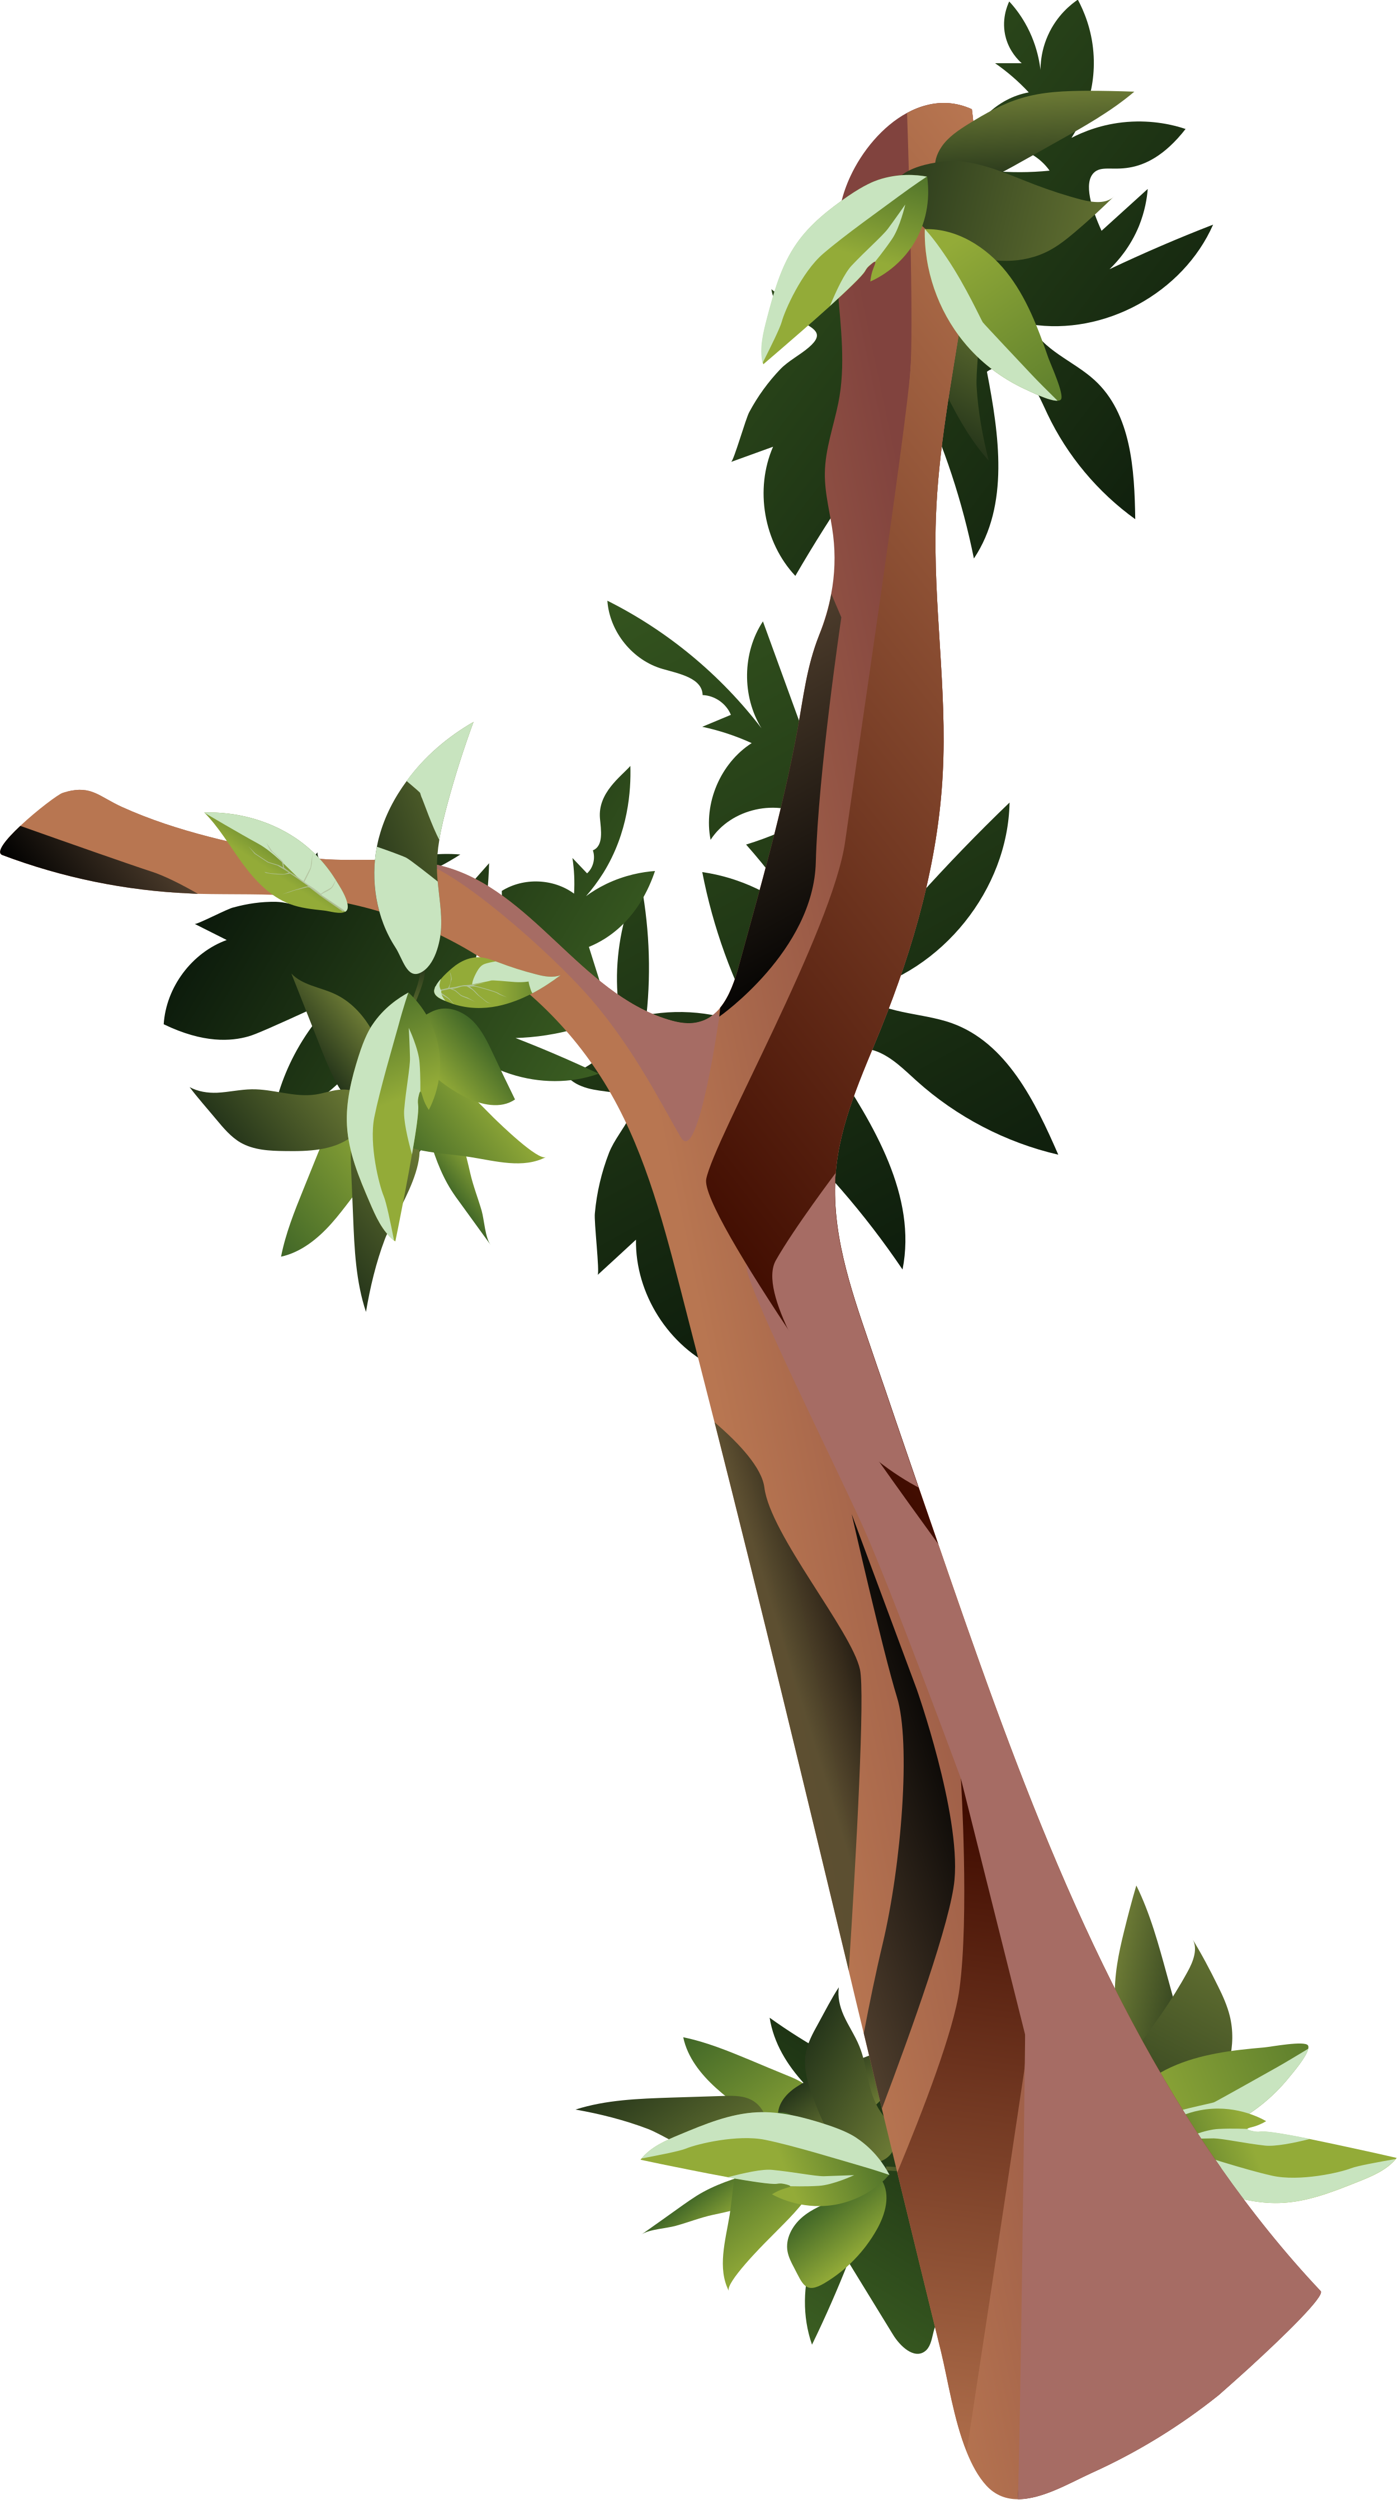 <?xml version="1.0" encoding="UTF-8"?> <svg xmlns="http://www.w3.org/2000/svg" width="772" height="1380" viewBox="0 0 772 1380" fill="none"> <g clip-path="url(#clip0_4_440)"> <path d="M651.7 1117C649.3 1108.1 646.9 1099.1 644.4 1090.2C639.8 1073.4 635.2 1056.4 627.5 1040.8C625 1049.2 622.8 1057.7 620.7 1066.2C617.7 1078.3 615.2 1090.6 615.7 1103.1C616.2 1114 619.1 1124.6 622.5 1134.9C624.6 1141.3 626.9 1147.9 631.4 1152.9C638.3 1160.6 647.7 1162.1 652.3 1152.4C657.6 1141.3 654.7 1128.3 651.7 1117Z" fill="url(#paint0_linear_4_440)"></path> <path d="M668.3 1159.9C678.2 1146.5 683.1 1129 679.1 1112.8C677.7 1107.2 675.3 1101.8 672.7 1096.6C668.2 1087.4 663.4 1078.4 658.1 1069.7C661.9 1075.2 659 1082.7 655.7 1088.6C651.3 1096.6 646.5 1104.3 641.3 1111.8C632.9 1123.9 623.3 1135.6 618.4 1149.5C615.3 1158.4 611.9 1187.4 626.3 1189.5C632.5 1190.4 642.9 1182.3 647.7 1179.1C655.6 1173.9 662.7 1167.5 668.3 1159.9Z" fill="url(#paint1_linear_4_440)"></path> <path d="M646.7 1141.1C662.7 1133.8 680.6 1131.7 698.2 1130.2C701.6 1129.9 720.6 1126.3 722.3 1129.1C722.6 1129.6 722.6 1130.2 722.4 1131C721.4 1135.6 713.6 1144.6 711.9 1146.7C702.8 1158 691.1 1167.3 678 1173.5C657.8 1183 634.2 1185 612.7 1179.1V1179C616.6 1161.9 630.7 1148.4 646.7 1141.1Z" fill="url(#paint2_linear_4_440)"></path> <path d="M631.7 1171C648.9 1164.8 669.1 1161.1 670.4 1160.5C671.6 1160 698.9 1144.7 705.1 1141.2C708.7 1139.2 716.5 1134.5 722.5 1130.9C721.5 1135.5 713.7 1144.5 712 1146.6C702.9 1157.9 691.2 1167.2 678.1 1173.4C657.9 1182.9 634.3 1184.9 612.8 1179V1178.9C616.9 1176.9 622.2 1174.5 631.7 1171Z" fill="#C8E4BF"></path> <path d="M662.7 1164.9C681.1 1161.4 695.3 1168.7 699.2 1170.9C696.7 1172.4 694.6 1173.2 693.1 1173.7C690.8 1174.4 688.8 1174.7 688.8 1175.3C688.8 1175.4 688.9 1175.7 690.7 1176.2C692.8 1176.7 693.9 1177 696.3 1176.7C699.5 1176.3 710.9 1178.3 723.4 1180.8C737.2 1183.6 752.4 1187 759.4 1188.5C761.9 1189.1 766.1 1190 771.3 1191.2C771.1 1191.4 771 1191.6 770.8 1191.8C765.4 1198.2 757.2 1201.5 749.4 1204.6C735.6 1210.1 721.4 1215.7 706.5 1216.1C693.6 1216.5 680.8 1213 668.6 1208.7C658.2 1205.1 653.6 1202.2 651.6 1200.8C642.1 1194.1 636.8 1185.6 634.1 1180.3C637.4 1176.9 647.1 1167.9 662.7 1164.9Z" fill="url(#paint3_linear_4_440)"></path> <path d="M634 1180.4C634 1180.4 641.8 1183.3 652.2 1186.4C662.6 1189.5 687.2 1197.6 702.4 1201C717.6 1204.4 740 1199.3 746.1 1196.9C749.4 1195.6 760.9 1193.5 770.7 1191.8C765.3 1198.2 757.1 1201.5 749.3 1204.6C735.5 1210.1 721.3 1215.7 706.4 1216.1C693.5 1216.5 680.7 1213 668.5 1208.7C658.1 1205.1 653.5 1202.2 651.5 1200.8C642 1194.3 636.7 1185.8 634 1180.4Z" fill="#C8E4BF"></path> <path d="M653.5 1180.7C653.9 1180.5 665.3 1175.5 673 1175.2C680.8 1174.8 688.9 1175.2 688.9 1175.2C688.9 1175.3 689 1175.6 690.8 1176.1C692.9 1176.6 694 1176.9 696.4 1176.6C699.6 1176.2 711 1178.2 723.5 1180.7C714.4 1183 704.1 1185 698.6 1184.4C687.1 1183.1 675.3 1180.5 670.2 1180.4C665 1180.5 653.9 1180.7 653.5 1180.7Z" fill="#C8E4BF"></path> <path d="M532.9 1071.7C529.9 1077.6 526.9 1083.5 523.9 1089.3C517.1 1070 498.1 1055.5 477.7 1054.1C484.9 1085.8 489.8 1118.1 492.2 1150.6C468.4 1141.1 445.8 1128.7 425 1113.8C429.5 1141.9 454.3 1161.5 477.2 1178.3C476.1 1184.5 469.2 1188.2 462.9 1188.1C456.6 1188 450.7 1185.2 444.9 1182.9C425.9 1175.3 404.9 1172.7 384.6 1175.3C399.9 1191.2 417.8 1208.3 439.9 1208.1C452.6 1208 465.8 1202 477.5 1206.8C450.1 1225.3 437.5 1263.1 448.4 1294.3C455.7 1279.3 462.4 1264 468.5 1248.6C476.7 1262 484.9 1275.3 493.1 1288.7C497 1295.1 504.7 1302.4 510.7 1298C516.5 1293.8 513.8 1282.3 520.5 1279.6C533.7 1295.2 546.9 1310.8 560.2 1326.4C563.4 1312.5 557.9 1296.9 546.6 1288.2C568.2 1301.8 592.9 1310.5 618.3 1313.3C613.4 1302.5 601.4 1295.4 589.6 1296.3C583.1 1296.8 574.4 1298.3 572 1292.2C567.6 1293.7 562.4 1292.3 559.4 1288.9C562.3 1286.2 565.1 1283.5 568 1280.9C561.5 1281.9 554.8 1282.1 548.3 1281.6C556.8 1270.3 557.6 1253.8 550.2 1241.7C547.1 1255.6 531.8 1265.4 517.9 1262.5C523.6 1255.9 530 1249.9 537 1244.6C526.4 1238.9 516.2 1232.4 506.5 1225.2C519.8 1230.7 534.9 1232.1 549 1229C537.9 1210.7 523.9 1194.2 507.8 1180.2C522.4 1181.7 537.5 1178.3 550.1 1170.8C554.4 1187.7 561.3 1204 570.5 1218.8C571.7 1206.1 570.1 1193.1 565.8 1181C563.7 1175.1 561 1169.4 557.7 1164.1C555.3 1160.3 554.6 1160.4 556.3 1156.5C557.7 1153.2 560.7 1150 562.7 1147.1C565.1 1143.6 568.2 1139.7 572.4 1139.9C570.1 1137.8 566.9 1136.9 563.8 1136.8C560.7 1136.7 557.6 1137.4 554.6 1138.1C546.9 1139.8 541.7 1142 542.7 1132.2C543.3 1127 545.2 1121.9 545.3 1116.7C545.4 1108.8 544.5 1101 542.4 1093.4C541.4 1090.5 532.3 1072.8 532.9 1071.7Z" fill="url(#paint4_linear_4_440)"></path> <path d="M447.2 1153.1C443.7 1149.4 438.8 1147.3 434 1145.4C427.4 1142.7 420.9 1140 414.3 1137.2C402.2 1132.2 390.1 1127.2 377.3 1124.6C379.6 1135.7 387 1145 395.4 1152.6C403.8 1160.2 413.3 1166.4 421.6 1174.1C425.7 1177.8 429.5 1182 434.6 1184.2C454.2 1192.9 457.1 1163.5 447.2 1153.1Z" fill="url(#paint5_linear_4_440)"></path> <path d="M437.1 1179.6C430.3 1177.6 427.9 1168.3 430.8 1161.9C433.7 1155.4 440.2 1151.3 446.6 1148.2C453 1145.1 459.6 1142.5 466.2 1140C479.2 1135 492.1 1130 505.1 1125C498.5 1131.1 497.4 1140.9 493.6 1148.9C489.6 1157.3 482.5 1163.9 474.5 1168.6C465.6 1173.7 447.8 1182.7 437.1 1179.6Z" fill="url(#paint6_linear_4_440)"></path> <path d="M451.8 1117.1C448.8 1122.5 445.7 1128.1 444.8 1134.3C443.6 1142.6 446.4 1151 449.4 1158.9C453.9 1170.9 459.3 1183.6 470.2 1190.4C474 1192.8 478.5 1194.3 483 1193.8C487.5 1193.3 491.8 1190.6 493.4 1186.4C494.9 1182.4 493.7 1177.8 491.7 1174C489.7 1170.2 486.8 1166.9 484.7 1163.2C478.9 1152.9 479 1140.3 474.5 1129.4C472.1 1123.5 468.4 1118.2 465.8 1112.3C463.7 1107.5 462.5 1102.3 463.2 1097C459 1103.4 455.5 1110.4 451.8 1117.1Z" fill="url(#paint7_linear_4_440)"></path> <path d="M421.9 1187.9C424.2 1184.9 424.7 1180.8 424.5 1177C424.2 1170.4 421.7 1163.5 416.2 1159.9C411.3 1156.7 405 1156.8 399.1 1157C389.5 1157.3 380 1157.6 370.4 1157.9C352.7 1158.5 334.7 1159.1 317.8 1164.5C331.4 1166.9 344.9 1170.3 357.8 1175.2C372.3 1180.8 407.2 1207.1 421.9 1187.9Z" fill="url(#paint8_linear_4_440)"></path> <path d="M425.2 1210.1C427.5 1208.3 429.9 1205.7 429.4 1202.8C429 1200.4 426.6 1198.7 424.1 1198.3C421.7 1197.9 419.2 1198.6 416.8 1199.3C405.7 1202.4 394.5 1206 384.7 1212.1C382.2 1213.7 379.7 1215.4 377.3 1217.1C369.6 1222.6 361.9 1228.1 354.2 1233.5C358.3 1230.6 368.1 1230.1 373.1 1228.7C380 1226.8 386.8 1224.1 393.8 1222.6C405.6 1220.1 415.3 1218.1 425.2 1210.1Z" fill="url(#paint9_linear_4_440)"></path> <path d="M446.3 1212C450.2 1206.4 453.4 1199.9 453.1 1193.1C452.7 1185 447.3 1178 441.8 1171.9C439.8 1169.7 437.5 1167.4 434.6 1166.5C431.2 1165.4 427.4 1166.5 424.3 1168.3C415.4 1173.2 410.1 1182.9 407.5 1192.7C404.9 1202.5 404.5 1212.7 402.9 1222.8C400.6 1236.9 396 1252 402.5 1264.7C400.3 1260.3 421.3 1239.2 424.5 1236C432 1228.3 440.1 1220.9 446.3 1212Z" fill="url(#paint10_linear_4_440)"></path> <path d="M438.4 1251.6C436.9 1248.8 435.5 1246 434.9 1242.9C433.6 1235.9 437.4 1228.8 442.8 1224.1C448.2 1219.4 454.9 1216.8 461.5 1214.1C470 1210.7 478.4 1207.2 486.9 1203.5C492 1211.6 488.9 1222.4 484.2 1230.7C477.4 1242.8 467.4 1253.1 455.5 1260.2C444.7 1266.7 443.3 1260.9 438.4 1251.6Z" fill="url(#paint11_linear_4_440)"></path> <path d="M519.3 1194.3C516.9 1195.3 514.5 1196.1 512.1 1196.9C510.9 1197.3 509.7 1197.6 508.4 1197.9C507.1 1198.2 505.8 1198.4 504.5 1198.5C501.9 1198.7 499.4 1198.7 496.8 1198.6C494.3 1198.5 491.7 1198.3 489.2 1198L489.4 1195.9C491.9 1196.1 494.4 1196.2 496.8 1196.2C499.3 1196.2 501.8 1196.2 504.2 1195.9C505.4 1195.8 506.6 1195.5 507.7 1195.2C508.9 1194.9 510.1 1194.5 511.2 1194.1C513.5 1193.3 515.9 1192.4 518.1 1191.5L519.3 1194.3Z" fill="url(#paint12_linear_4_440)"></path> <path d="M647.5 1180.7C631.8 1180.1 616.1 1180.2 600.4 1181C593.5 1181.3 586.6 1181.8 579.8 1182.9C574.4 1183.7 569.1 1184.9 563.9 1186.7C561.8 1187.4 559.7 1188.3 557.6 1189.2C549.7 1192.6 542.1 1196.7 533.9 1198.9C526.3 1201 512.9 1202.1 506.7 1195.6C501.1 1189.7 511.1 1184 515.8 1178.1C527.9 1163.1 546.3 1153.6 565.4 1151.2C567.4 1150.9 569.5 1150.8 571.5 1150.7C582.9 1150.2 594.3 1152 605.1 1155.6C620.7 1160.7 635.2 1169.6 647.5 1180.7Z" fill="url(#paint13_linear_4_440)"></path> <path d="M647.5 1180.7C631.8 1180.1 616.1 1180.2 600.4 1181C593.5 1181.3 586.6 1181.8 579.8 1182.9C585.2 1177.2 598 1167.4 598.5 1166.8C599.2 1166 600.6 1165.2 601.1 1164.8C601.3 1164.6 603.2 1160.2 605.1 1155.6C620.7 1160.7 635.2 1169.6 647.5 1180.7Z" fill="#C8E4BF"></path> <path d="M557.6 1189.2C549.7 1192.6 542.1 1196.7 533.9 1198.9C526.3 1201 512.9 1202.1 506.7 1195.6C501.1 1189.7 511.1 1184 515.8 1178.1C527.9 1163.1 546.3 1153.6 565.4 1151.2C565.3 1158.3 565 1166.4 564.6 1168.6C564.1 1171.8 559.5 1184 557.6 1189.2Z" fill="#C8E4BF"></path> <path d="M462.9 1216.7C444.6 1220.5 430.2 1213.4 426.3 1211.3C428.7 1209.8 430.8 1208.9 432.3 1208.4C434.6 1207.6 436.5 1207.3 436.5 1206.7C436.5 1206.6 436.4 1206.3 434.6 1205.8C432.5 1205.3 431.4 1205 429 1205.4C425.8 1205.8 414.4 1204 401.8 1201.8C387.9 1199.3 372.7 1196.1 365.6 1194.7C363.1 1194.2 358.9 1193.3 353.7 1192.2C353.9 1192 354 1191.8 354.2 1191.6C359.5 1185.1 367.6 1181.6 375.3 1178.4C389 1172.7 403.1 1166.8 418 1166.1C430.9 1165.5 443.7 1168.8 456 1172.8C466.5 1176.2 471.1 1179 473.1 1180.4C482.8 1186.9 488.1 1195.3 490.9 1200.6C487.9 1204.2 478.4 1213.4 462.9 1216.7Z" fill="url(#paint14_linear_4_440)"></path> <path d="M491.2 1200.6C491.2 1200.6 483.4 1197.9 472.9 1194.9C462.4 1191.9 437.8 1184.3 422.5 1181.2C407.2 1178.1 384.9 1183.5 378.9 1186C375.6 1187.4 364.2 1189.6 354.3 1191.5C359.6 1185 367.7 1181.5 375.4 1178.3C389.1 1172.6 403.2 1166.7 418.1 1166C431 1165.4 443.8 1168.7 456.1 1172.7C466.6 1176.1 471.2 1178.9 473.2 1180.3C483 1186.9 488.4 1195.3 491.2 1200.6Z" fill="#C8E4BF"></path> <path d="M471.7 1200.7C471.3 1200.9 460 1206.1 452.3 1206.6C444.5 1207.1 436.4 1206.8 436.4 1206.8C436.4 1206.7 436.3 1206.4 434.5 1205.9C432.4 1205.4 431.3 1205.1 428.9 1205.5C425.7 1205.9 414.3 1204.1 401.7 1201.9C410.8 1199.5 421 1197.2 426.5 1197.8C438 1198.9 449.8 1201.3 454.9 1201.3C460.2 1201.1 471.4 1200.7 471.7 1200.7Z" fill="#C8E4BF"></path> <path d="M579.8 1127.8C573.7 1136.7 565.8 1144.2 556.6 1149.7C552.7 1152 546.7 1156 542 1156.3C540.3 1156.4 539.3 1155.8 538.8 1154.9C537.2 1152.2 539.2 1146.2 539.6 1143C540.3 1136.7 541 1130.2 543.3 1124.3C547.5 1113.4 556.5 1105.1 566 1098.3C575.5 1091.5 585.8 1085.6 594.2 1077.5C594.7 1095.2 589.8 1113.1 579.8 1127.8Z" fill="url(#paint15_linear_4_440)"></path> <path d="M579.8 1127.8C573.7 1136.7 565.8 1144.2 556.6 1149.7C552.7 1152 546.7 1156 542 1156.3C540.3 1156.4 539.3 1155.8 538.8 1154.9C542.5 1150.1 552.2 1135.3 556.8 1130.2C561.8 1124.7 572.1 1115.7 577 1106.9C581.8 1098.1 594.1 1077.8 594.3 1077.5C594.7 1095.2 589.8 1113.1 579.8 1127.8Z" fill="#C8E4BF"></path> <path opacity="0.85" d="M575.6 1101.7C575.3 1102 572 1105.1 571.6 1105.4C571.3 1105.7 567.1 1112.1 566.7 1112.7C566.4 1113.3 565.2 1117.4 565.1 1117.9C565 1118.5 563.7 1120.8 563.7 1120.8C563.7 1120.8 566 1120.4 566.6 1120.2C567.2 1120 572.3 1115 572.6 1114.4C572.9 1113.8 577.2 1111.9 577.4 1111.8L572.8 1114.9C572.8 1114.9 567.3 1120.6 566.6 1120.8C565.9 1121.1 563.5 1121.4 563.5 1121.4L561.1 1124.4L558.2 1128.7L555.9 1131.9C555.9 1131.9 562.5 1135.4 563 1135.7C563.5 1136 566.4 1136.3 566.4 1136.3L571.5 1137.1C571.2 1137.1 567 1136.7 566.2 1136.7C565.4 1136.7 564 1136.3 562.9 1136.1C561.8 1135.8 555.4 1132.4 555.4 1132.4C555.4 1132.4 553.5 1134.9 552.6 1136.3C551.8 1137.7 548.7 1141.5 548.7 1141.5C548.7 1141.5 549.3 1142.4 549.7 1142.9C550.1 1143.4 551.6 1146.6 552.3 1147.4C553 1148.2 556.9 1150.1 557 1150.1C556.9 1150.1 553.5 1148.9 552.1 1147.8C550.7 1146.7 549.6 1143.9 549.3 1143.2C549 1142.5 548.3 1141.8 548.3 1141.8L540 1154C539.9 1154.2 539.5 1154.5 539 1154.8C539.1 1154.6 539.2 1154.3 539.3 1154.1C539.1 1154 539 1153.9 538.8 1153.9C539.2 1153.3 547.5 1141.5 547.8 1141.2C548.3 1140.7 552.2 1135.5 552.2 1135.5C552.2 1135.5 552.5 1134.8 552.4 1134.1C552.4 1133.4 551.1 1128.7 551 1128C550.9 1127.3 549.7 1123.9 549.6 1123.7C549.6 1123.5 548.8 1120.6 548.7 1120.2C548.9 1120.7 551.1 1127 551.3 1127.8C551.5 1128.7 552.5 1132.1 552.7 1132.7C552.9 1133.3 553.1 1134.8 553.1 1134.8C553.1 1134.8 555 1132.1 555.2 1131.8C555.4 1131.6 560.1 1124.7 560.1 1124.7C560.1 1124.7 559.6 1121.4 559.6 1120.9C559.5 1120.4 560 1114.4 560 1114.4C560 1114.4 560.5 1111.7 560.5 1111.5C560.5 1111.2 561.1 1110.5 561.1 1110.5C561.1 1110.5 560.3 1113.8 560.3 1114.2C560.3 1114.6 559.9 1119.5 559.9 1120.8C559.9 1122.1 560.8 1124 560.8 1124C560.8 1124 564.5 1118 564.6 1117.9C564.7 1117.7 566.2 1112.9 566.4 1112.5C566.6 1112.1 571.3 1105.3 571.4 1105.2C571.5 1105 575.2 1101.9 575.6 1101.7Z" fill="#B3C29F"></path> <path d="M330 703.8C337.1 697.3 344.2 690.8 351.2 684.3C350.7 714.1 369.3 743.4 396.5 755.6C402.6 708.7 412.3 662.2 425.4 616.7C453 641.7 477.6 670 498.4 700.8C506.4 660.3 482.6 621 459.7 586.5C464.3 578.6 475.6 577.1 484.2 580.4C492.7 583.7 499.3 590.5 506.1 596.6C528.2 616.5 555.4 630.7 584.4 637.4C571.6 608 555.8 575.6 525.6 564.8C508.2 558.6 487.2 560.1 473.6 547.6C520.3 536.2 556.6 491 557.5 443C540 459.8 523.2 477.2 507 495.2C502.6 472.9 498.2 450.5 493.7 428.2C491.6 417.5 484.8 403.7 474.4 406.7C464.3 409.6 462.2 426.5 451.8 426.8C441.6 398.9 431.5 370.9 421.3 343C409.9 360.3 409.6 384.3 420.5 402C397.9 372.5 368.6 348.2 335.4 331.6C336.6 348.8 349.4 364.6 366 369.3C375.1 371.9 387.8 374.3 388 383.7C394.7 383.9 401.1 388.4 403.6 394.6C398.3 396.8 393.1 399 387.8 401.2C397.2 403.2 406.3 406.2 415.1 410.2C397.8 421.3 388.4 443.5 392.4 463.6C403.6 446.2 429.5 440.5 447 451.5C435.9 457.5 424.1 462.5 412 466.2C423.6 479.3 434.2 493.3 443.8 508.1C428.4 493.8 408.6 484.4 387.8 481.4C393.7 511.9 404.4 541.5 419.4 568.8C400.2 559.4 378 556.4 357 560.3C359.7 535 358.4 509.4 353.4 484.5C345.3 501.2 341 519.8 340.7 538.4C340.6 547.5 341.4 556.6 343.1 565.5C344.4 571.9 345.4 572.1 341.2 576.6C337.7 580.4 332 583.2 327.8 586.2C322.8 589.8 316.6 593.5 311 591.1C313.1 595.1 317 598 321.2 599.6C325.4 601.3 330 601.9 334.5 602.5C345.9 604.1 354.1 603.7 347.7 616.5C344.3 623.3 339.1 629.3 336.3 636.4C332.2 647 329.5 658.3 328.5 669.7C327.9 673.9 331.3 702.5 330 703.8Z" fill="url(#paint16_linear_4_440)"></path> <path d="M403.7 255C411.4 252.2 419.2 249.4 426.9 246.6C416.7 270 421.7 299.3 439.2 317.9C459.6 282.8 482.5 249.3 507.9 217.7C521.5 246.6 531.5 277.1 537.8 308.3C557.5 278.9 551.7 239.9 545 205.2C551.3 200.5 560.7 203 566.4 208.4C572.1 213.8 575 221.4 578.4 228.5C589.3 251.5 606.2 271.7 626.9 286.6C626.5 259.1 624.7 228.3 604.4 209.8C592.7 199.1 575.6 193.4 569 179C609.7 185.5 653.3 161.7 669.9 124C650.5 131.5 631.5 139.7 612.7 148.6C617.2 144.3 624.2 136.4 629 124.7C632.2 116.7 633.4 109.5 633.8 104.3C625.3 112 616.8 119.7 608.3 127.4C602.7 115.1 598.3 101.1 604 95.4C608 91.4 614.3 94.1 623.6 92.5C632.1 91.1 643 86.2 654.7 71.2C648.2 69 636.8 66.2 622.5 67.3C608.4 68.4 597.7 73 591.7 76.1C595.7 69.8 605.7 52.3 603.8 28.9C602.8 16 598.5 6 595.2 -0.2C591.7 2.2 583.7 8.3 578.7 19.5C573.4 31.3 574.5 42 575.1 46.2C575 38.7 573.6 25.9 566.1 12.8C563.3 7.9 560.2 3.9 557.3 0.8C556.3 3 552.7 11.1 555.5 21.1C557.6 28.5 562.2 33.1 564.2 34.9C559.3 34.9 554.4 34.9 549.5 34.9C556.3 39.6 562.5 45 568.1 51C550.8 54.1 536 68.5 532.5 85.7C547.1 75.7 569.4 79.7 579.6 94.2C568.8 95.3 557.9 95.3 547.1 94.3C552 108.5 555.7 123.1 558.4 137.9C550.9 121.5 538.4 107.5 522.9 98.3C517.5 124.4 516.2 151.3 519 177.8C506.9 164 490.4 154.3 472.5 150.4C483 131.3 490.5 110.6 494.7 89.3C482.8 99.9 473.2 113.1 466.9 127.7C463.8 134.8 461.4 142.3 459.9 150C458.8 155.5 459.5 156 454.7 158.2C450.7 160 445.2 160.4 440.9 161.3C435.8 162.5 429.6 163.4 426 159.6C426.3 163.5 428.5 167 431.3 169.7C434.1 172.4 437.5 174.4 440.8 176.4C449.3 181.4 455.9 183.8 446.6 191.8C441.7 196 435.5 199.1 431 203.7C424.2 210.8 418.4 218.8 413.8 227.4C411.9 230.6 405.2 254.5 403.7 255Z" fill="url(#paint17_linear_4_440)"></path> <path d="M107.5 510C113.4 513 119.3 515.9 125.2 518.9C105.9 525.9 91.7 545 90.4 565.4C112.5 576.1 127.8 574.8 137.2 572.1C139.6 571.4 141.6 570.6 147.9 567.9C162 561.7 175 555.7 186.7 550.1C179.8 556.8 170.3 567.4 162.4 582.5C155.3 596.1 152 608.6 150.4 617.6C178.4 612.9 197.9 587.9 214.4 564.8C220.6 565.9 224.4 572.7 224.3 579C224.3 585.3 221.5 591.2 219.2 597.1C211.8 616.2 209.3 637.2 212.1 657.4C227.9 642 244.8 623.9 244.4 601.9C244.1 589.2 238 576.1 242.8 564.3C261.5 591.6 299.4 603.8 330.6 592.7C315.5 585.6 300.2 579 284.7 573C294.9 572.7 307.6 571.2 321.6 566.8C327.3 565 332.5 562.9 337.2 560.8C333.2 548.1 329.2 535.4 325.2 522.7C328.1 521.5 331.1 520 334.1 518.1C351.3 507.2 358.6 490 361.7 480.8C354.8 481.3 345.1 483 334.7 488C330.4 490.1 326.7 492.4 323.6 494.7C326.9 491 330.1 486.7 333.2 481.8C347 459.5 348.5 436.4 348.1 422.8C342.9 428.7 330.1 437.6 331.3 451.7C331.9 458.2 333.4 466.9 327.4 469.4C328.9 473.8 327.6 479 324.2 482.1C321.5 479.3 318.8 476.4 316.1 473.6C317.1 480.1 317.4 486.7 317 493.3C305.6 484.9 289.1 484.3 277.1 491.8C277.3 497.9 276.9 508.8 271.2 520.7C268.1 527.3 264.2 532.2 261 535.7C262.8 529.2 264.5 522.2 266 514.7C268.6 500.7 269.8 487.8 270.1 476.5C259.6 488.4 249.1 500.2 238.7 512.1C236.8 509 233.5 504.3 227.9 500.3C219.2 493.9 210.2 492.8 206.3 492.6C223.2 488.1 239.4 481.1 254.2 471.7C241.5 470.6 228.5 472.4 216.5 476.7C210.6 478.8 204.9 481.6 199.6 484.9C195.8 487.3 195.9 488 192 486.4C188.7 485.1 185.5 482.1 182.6 480.1C179.1 477.8 175.2 474.7 175.3 470.5C173.2 472.8 172.4 476 172.3 479.2C172.3 482.3 173 485.4 173.7 488.4C175.5 496.1 177.7 501.3 167.9 500.3C162.7 499.8 157.5 497.9 152.3 497.8C144.4 497.7 136.6 498.8 129 500.9C126.2 501.3 108.6 510.6 107.5 510Z" fill="url(#paint18_linear_4_440)"></path> <path d="M183.1 623.6C179.4 627.2 177.4 632.1 175.5 636.8C172.8 643.4 170.2 650 167.5 656.6C162.6 668.7 157.7 680.9 155.2 693.7C166.2 691.3 175.5 683.8 183 675.4C190.5 667 196.7 657.4 204.3 649C208 644.9 212.1 641 214.3 635.9C222.9 616.2 193.4 613.5 183.1 623.6Z" fill="url(#paint19_linear_4_440)"></path> <path d="M216.2 604.8C214.2 611.6 205 614.1 198.5 611.2C192 608.3 187.8 601.9 184.6 595.6C181.4 589.3 178.8 582.7 176.2 576.1C171.1 563.2 166 550.3 160.9 537.4C167 543.9 176.8 544.9 184.9 548.7C193.3 552.6 200 559.6 204.7 567.6C210 576.3 219.3 594.1 216.2 604.8Z" fill="url(#paint20_linear_4_440)"></path> <path d="M119.4 617.9C123.4 622.7 127.5 627.6 132.8 630.7C140.1 634.9 148.9 635.3 157.3 635.4C170.1 635.6 183.9 635.2 194.2 627.5C197.8 624.8 200.9 621.2 202.1 616.9C203.3 612.6 202.3 607.5 199 604.5C195.8 601.6 191.1 601.1 186.8 601.6C182.5 602.1 178.4 603.6 174.2 604.2C162.5 605.9 150.8 601.1 139 601.3C132.6 601.4 126.3 602.9 119.9 603.2C114.6 603.4 109.4 602.6 104.7 600.1C109.3 606.2 114.5 612 119.4 617.9Z" fill="url(#paint21_linear_4_440)"></path> <path d="M224.7 619.9C221.6 617.6 217.6 617.2 213.7 617.4C207.1 617.8 200.2 620.3 196.6 625.8C193.4 630.8 193.6 637.1 193.8 643C194.2 652.6 194.6 662.1 195 671.7C195.7 689.4 196.5 707.4 202.1 724.2C204.4 710.6 207.6 697.1 212.5 684.1C218 669.6 244 634.4 224.7 619.9Z" fill="url(#paint22_linear_4_440)"></path> <path d="M524.4 149.9C520.7 149 516.8 150.3 513.4 152C507.5 155 502.2 160.1 501.2 166.6C500.3 172.4 503 178.1 505.6 183.4C509.8 192 514.1 200.5 518.3 209.1C526.1 225 534.1 241.1 546 254.3C542.6 240.9 540.1 227.2 539.3 213.4C538.4 198 548 155.4 524.4 149.9Z" fill="url(#paint23_linear_4_440)"></path> <path d="M246.9 616.5C245 614.2 242.4 611.9 239.5 612.4C237.1 612.8 235.4 615.3 235.1 617.7C234.8 620.1 235.4 622.6 236.1 625C239.3 636.1 243 647.2 249.2 657C250.8 659.5 252.5 661.9 254.3 664.3C259.8 671.9 265.4 679.6 270.9 687.2C267.9 683.1 267.4 673.4 266 668.4C264 661.5 261.3 654.7 259.7 647.7C257 636 254.9 626.3 246.9 616.5Z" fill="url(#paint24_linear_4_440)"></path> <path d="M248.5 595.3C242.9 591.5 236.3 588.3 229.5 588.7C221.4 589.2 214.4 594.6 208.4 600.2C206.2 602.3 203.9 604.5 203.1 607.4C202.1 610.8 203.2 614.6 205 617.7C210 626.5 219.7 631.8 229.5 634.3C239.3 636.8 249.6 637.1 259.6 638.7C273.7 640.9 288.9 645.3 301.5 638.7C297.2 641 275.8 620.1 272.6 617C265 609.4 257.5 601.4 248.5 595.3Z" fill="url(#paint25_linear_4_440)"></path> <path d="M233.8 561C236.5 559.4 239.2 557.8 242.3 557.1C249.2 555.5 256.5 558.9 261.5 564C266.4 569.1 269.5 575.7 272.5 582.1C276.4 590.4 280.3 598.6 284.4 606.9C276.5 612.4 265.7 609.9 257.1 605.7C244.7 599.5 233.9 590.1 226.1 578.6C218.9 568.1 224.7 566.4 233.8 561Z" fill="url(#paint26_linear_4_440)"></path> <path d="M229.5 475.5C211.6 474.6 126 480.1 109 475.8C98.5 473.1 62.6 452.4 36.8 437C50.6 433.5 54.6 439.7 67.4 445.5C97.9 459.3 131.9 466.3 164.7 472.5C186.2 476.6 207.9 473.2 229.5 475.5Z" fill="#A66C64"></path> <path d="M536.7 60.3C546.3 135.6 519.3 210.5 516.8 286.4C515.2 333.3 523.1 380.2 520.6 427.1C518.1 475.5 504.6 522.8 486.5 567.7C476 593.7 463.7 619.6 461.5 647.6C458.9 679.3 469.4 710.4 479.7 740.5C481.1 744.7 482.6 748.9 484 753.1C487.5 763.2 491 773.4 494.4 783.5C498.7 796 503 808.5 507.3 821.1L516.8 848.6C517.2 849.8 517.6 851 518.1 852.3C559.2 971.9 602.5 1094.3 674.3 1196.8C691 1220.6 709.2 1243.4 729.3 1264.7C731.9 1267.4 708.3 1290.2 690.7 1306.3C681.9 1314.3 674.6 1320.7 672.9 1322.2C651.4 1339.4 627.7 1353.9 602.6 1365.2C590.6 1370.7 575.4 1379.7 562 1379.6C555.7 1379.6 549.7 1377.5 544.7 1372.1C540.2 1367.2 536.7 1360.7 533.8 1353.5V1353.4C526.7 1335.8 523.4 1313.6 519.7 1298.4C511.6 1265.4 503.5 1232.3 495.5 1199.3C492.7 1187.6 489.8 1175.8 487 1164.1C483.7 1150.2 480.3 1136.3 477 1122.5C474.2 1111 471.4 1099.4 468.7 1087.9C444.4 986.9 420.1 885.9 394.6 785.2C388.2 759.9 381.7 734.6 375.2 709.4C365.2 670.8 354.7 631.7 333.8 597.7C323.5 581 310.9 565.7 296.4 552.4C260.8 519.6 214.2 499 166 494.8C147.2 493.2 128.2 493.9 109.3 493.4C107.8 493.4 106.3 493.3 104.9 493.2C69.5 491.7 34.4 484.5 1.3 472C-2.6 470.5 3.3 463.3 11.2 455.9C20.3 447.3 32.1 438.5 34.5 437.7C35.3 437.4 36.1 437.2 36.9 437C50.7 433.5 54.7 439.7 67.5 445.5C98 459.3 132 466.3 164.8 472.5C186.3 476.6 208 473.2 229.6 475.5C230.1 475.6 230.6 475.6 231 475.7C235.5 476.2 240 477 244.5 478.2C293.6 491 320.5 548.1 369 562.9C374.5 564.6 380.4 565.7 386 564.2C389.7 563.2 392.8 561.3 395.4 558.8C396.2 558 397 557.2 397.7 556.2C402.9 549.8 406 540.7 408.2 532.4C419.9 489.6 432.3 446.9 440.3 403.2C443.8 384.1 445.4 368.1 452.4 350.4C455.3 343 457.6 335.5 459 327.8C461 317.3 461.4 306.5 460.1 295.7C458.7 284.1 455.3 272.7 455.5 261C455.7 247.9 460.3 235.4 462.9 222.6C471.4 181.3 451.2 136.2 469.7 97.1C476 83.6 487.2 69.7 500.9 62.3C504.4 60.4 508.1 58.9 511.8 58C519.7 56 528.1 56.4 536.7 60.3Z" fill="url(#paint27_linear_4_440)"></path> <path d="M530.6 981.6C531.1 983 572.7 1094.6 565.5 1143.7C558.2 1193.1 533.8 1353.4 533.8 1353.4V1353.3C526.7 1335.7 523.4 1313.5 519.7 1298.3C511.6 1265.3 503.5 1232.2 495.5 1199.2C509.7 1165.1 526.7 1121 529.8 1098.2C535.3 1058.3 530.7 982.8 530.6 981.6Z" fill="url(#paint28_linear_4_440)"></path> <path d="M507.3 821L516.8 848.5C558.3 969.2 601.7 1093.1 674.3 1196.7C674.3 1197.3 674.3 1197.6 674.3 1197.6L690.7 1306.2C681.9 1314.2 674.6 1320.6 672.9 1322.1C651.4 1339.3 627.7 1353.8 602.6 1365.1C590.6 1370.6 575.4 1379.6 562 1379.5C563.1 1361.8 565.9 1321.6 571.6 1288.8C579.1 1245.4 597.8 1144.8 594.1 1118.9C590.4 1093 560.6 987.8 533.7 946.3C506.8 904.9 507.3 821 507.3 821Z" fill="url(#paint29_linear_4_440)"></path> <path opacity="0.87" d="M422.1 821.1C425.3 847.1 470.3 900.3 474.9 921.6C477.7 934.8 472.9 1022.6 468.7 1087.8C444.4 986.8 420.1 885.8 394.6 785.1C408.5 797 420.7 810.3 422.1 821.1Z" fill="url(#paint30_linear_4_440)"></path> <path d="M536.7 60.3C546.3 135.6 519.3 210.5 516.8 286.4C515.2 333.3 523.1 380.2 520.6 427.1C518.1 475.5 504.6 522.8 486.5 567.7C476 593.7 463.7 619.6 461.5 647.6C458.9 679.3 469.4 710.4 479.7 740.5C481.1 744.7 482.6 748.9 484 753.1C487.5 763.2 491 773.4 494.4 783.5C498.7 796 503 808.5 507.3 821.1L516.8 848.6C558.3 969.3 601.7 1093.2 674.3 1196.8C691 1220.6 709.2 1243.4 729.3 1264.7C731.9 1267.4 708.3 1290.2 690.7 1306.3C681.9 1314.3 674.6 1320.7 672.9 1322.2C651.4 1339.4 627.7 1353.9 602.6 1365.2C590.6 1370.7 575.4 1379.7 562 1379.6C563.3 1360.1 566.1 1123.2 566.1 1123.2L530.6 981.7C530.6 981.7 492.4 878.3 477.4 844.6C462.4 810.9 414 714.4 412.4 700.3C397.2 561.3 472.1 537.2 477.2 523.8C502.1 458.4 488.9 328.1 495.8 281.2C501.1 245 508.7 115.3 511.8 58.1C519.7 56 528.1 56.4 536.7 60.3Z" fill="#A66C64"></path> <path d="M470.3 835.8L506.2 932.4C506.2 932.4 530.4 1000.8 527.1 1037.6C525.1 1060.1 503.5 1120.4 487 1164C483.7 1150.1 480.3 1136.2 477 1122.4C480.1 1106 483.7 1088.6 487.4 1073.1C497.8 1029.5 503.1 961.8 495.3 936.8C487.6 911.9 470.6 837 470.3 835.8Z" fill="url(#paint31_linear_4_440)"></path> <path d="M459.1 327.9L464.6 340.8C464.6 340.8 451.8 426.9 450.5 475.9C449.3 524.9 397.2 561.2 397.2 561.2L397.7 556.3C402.9 549.9 406 540.8 408.2 532.5C419.9 489.7 432.3 447 440.3 403.3C443.8 384.2 445.4 368.2 452.4 350.5C455.5 343.1 457.7 335.6 459.1 327.9Z" fill="url(#paint32_linear_4_440)"></path> <path d="M395.4 558.8C396.6 560.3 397.2 561.1 397.2 561.1C397.2 561.1 385.6 644.1 376 627.9C366.4 611.7 350.9 580.1 326.9 552.1C303.5 524.9 250.2 478.8 230.9 475.6C235.4 476.1 239.9 476.9 244.4 478.1C293.5 490.9 320.4 548 368.9 562.8C374.4 564.5 380.3 565.6 385.9 564.1C389.7 563.2 392.8 561.3 395.4 558.8Z" fill="#A66C64"></path> <path d="M109.3 493.4C107.8 493.4 106.3 493.3 104.9 493.2C69.5 491.7 34.4 484.5 1.3 472C-2.6 470.5 3.3 463.3 11.2 455.9C37.4 465.2 74.2 478.1 83.3 481C91.2 483.5 101.5 488.9 109.3 493.4Z" fill="url(#paint33_linear_4_440)"></path> <path d="M536.7 60.3C546.3 135.6 519.3 210.5 516.8 286.4C515.2 333.3 523.1 380.2 520.6 427.1C518.1 475.5 504.6 522.8 486.5 567.7C476 593.7 463.7 619.6 461.5 647.6C458.9 679.3 469.4 710.4 479.7 740.5C481.1 744.7 482.6 748.9 484 753.1C487.5 763.2 491 773.4 494.4 783.5C498.7 796 503 808.5 507.3 821.1L516.8 848.6C517.2 849.8 517.6 851 518.1 852.3C482.9 803.9 386.3 669.1 390 650.8C394.5 628.5 459.8 513.4 466.7 464.6C473.6 415.8 500.3 236.7 502.7 204.8C504.4 182 502.3 104.7 500.9 62.4C504.4 60.5 508.1 59 511.8 58.1C519.7 56 528.1 56.4 536.7 60.3Z" fill="url(#paint34_linear_4_440)"></path> <path d="M461.4 647.6C458.8 679.3 469.3 710.4 479.6 740.5C481 744.7 482.5 748.9 483.9 753.1C487.4 763.2 490.9 773.4 494.3 783.5C498.6 796 502.9 808.5 507.2 821.1C507.2 821.1 477 805.9 463.4 783.2C449.7 760.5 418.2 713.5 428.5 695.6C438.8 677.5 461.4 647.6 461.4 647.6Z" fill="#A66C64"></path> <path d="M559.3 91.9C567.3 87.4 575.3 83 583.2 78.5C598.2 70.1 613.3 61.7 626.4 50.6C617.7 50.3 609.1 50.1 600.4 50.1C588.1 50.2 575.7 50.6 563.9 54.2C553.6 57.3 544.2 62.6 535 68.3C529.4 71.8 523.6 75.6 519.9 81.1C514.2 89.6 515 98.9 525.4 101C537.4 103.4 549.2 97.5 559.3 91.9Z" fill="url(#paint35_linear_4_440)"></path> <path d="M531.7 139.2C546.9 145.5 564.9 146 579.4 138.3C584.5 135.6 589 132 593.4 128.3C601.1 121.8 608.5 115 615.7 107.9C611.3 112.9 603.5 111.8 597.1 110.2C588.4 107.9 579.8 105.1 571.4 101.9C557.8 96.7 544.3 90.3 529.8 89C520.5 88.1 492 91.9 493.4 106.1C494 112.2 504.3 120.3 508.5 124.1C515.3 130.4 523.1 135.7 531.7 139.2Z" fill="url(#paint36_linear_4_440)"></path> <path d="M234.7 524.7C234.9 527.3 234.9 529.8 234.9 532.4C234.9 533.7 234.8 534.9 234.7 536.2C234.6 537.5 234.4 538.9 234.1 540.1C233.5 542.6 232.7 545 231.8 547.4C230.9 549.8 230 552.1 228.9 554.4L227 553.6C228 551.3 228.8 549 229.6 546.6C230.4 544.3 231.1 541.9 231.6 539.5C231.9 538.3 232 537.2 232 536C232 534.8 232.1 533.5 232 532.3C232 529.8 231.9 527.3 231.6 524.9L234.7 524.7Z" fill="url(#paint37_linear_4_440)"></path> <path d="M261.5 398.5C256.1 413.2 251.3 428.2 247.2 443.4C245.4 450 243.7 456.8 242.6 463.6C241.7 469 241.2 474.4 241.3 479.9C241.3 482.2 241.5 484.4 241.7 486.7C242.5 495.2 244 503.7 243.6 512.3C243.2 520.2 240.1 533.3 232.1 537.1C224.7 540.6 222.4 529.3 218.3 523C207.8 506.9 204.5 486.4 208.1 467.5C208.5 465.5 208.9 463.5 209.5 461.5C212.5 450.5 217.8 440.3 224.6 431.1C234.2 417.8 247.2 406.7 261.5 398.5Z" fill="url(#paint38_linear_4_440)"></path> <path d="M261.5 398.5C256.1 413.2 251.3 428.2 247.2 443.4C245.4 450 243.7 456.8 242.6 463.6C238.8 456.7 233.5 441.5 233.1 440.8C232.6 439.9 232.2 438.3 232 437.7C231.9 437.4 228.3 434.3 224.5 431.1C234.2 417.8 247.2 406.7 261.5 398.5Z" fill="#C8E4BF"></path> <path d="M241.7 486.6C242.5 495.1 244 503.6 243.6 512.2C243.2 520.1 240.1 533.2 232.1 537C224.7 540.5 222.4 529.2 218.3 522.9C207.8 506.8 204.5 486.3 208.1 467.4C214.8 469.7 222.4 472.5 224.4 473.5C227.2 475.1 237.4 483.2 241.7 486.6Z" fill="#C8E4BF"></path> <path d="M555.8 150.2C566.8 164 573.1 180.8 578.9 197.5C580 200.7 588.1 218.3 585.8 220.6C585.4 221 584.8 221.2 584 221.2C579.3 221.4 568.7 216 566.2 214.9C553 208.8 541.1 199.8 532 188.5C517.9 171.2 510.2 148.8 510.7 126.5H510.8C528.4 126 544.9 136.5 555.8 150.2Z" fill="url(#paint39_linear_4_440)"></path> <path d="M523.2 142.9C533.4 158.1 541.9 176.8 542.7 177.9C543.5 179 564.9 201.7 569.8 206.9C572.6 209.9 579.1 216.4 584 221.2C579.3 221.4 568.7 216 566.2 214.9C553 208.8 541.1 199.8 532 188.5C517.9 171.2 510.2 148.8 510.7 126.5H510.8C513.9 129.9 517.6 134.5 523.2 142.9Z" fill="#C8E4BF"></path> <path d="M241.8 576.1C245.8 594.4 238.8 608.8 236.8 612.7C235.2 610.3 234.3 608.2 233.8 606.7C233 604.4 232.7 602.5 232.1 602.5C232 602.5 231.7 602.6 231.3 604.4C230.8 606.5 230.6 607.6 230.9 610C231.4 613.2 229.7 624.6 227.5 637.2C225.1 651.1 222.1 666.4 220.7 673.4C220.2 675.9 219.4 680.1 218.3 685.3C218.1 685.1 217.9 685 217.6 684.8C211.1 679.6 207.5 671.5 204.2 663.8C198.3 650.1 192.4 636.1 191.6 621.2C190.9 608.3 194.1 595.4 198 583.1C201.3 572.6 204.1 568 205.5 565.9C211.9 556.2 220.3 550.7 225.6 547.9C229.1 551.2 238.4 560.6 241.8 576.1Z" fill="url(#paint40_linear_4_440)"></path> <path d="M225.5 547.9C225.5 547.9 222.8 555.7 220 566.2C217.1 576.7 209.8 601.4 206.7 616.7C203.7 632 209.4 654.3 211.9 660.3C213.3 663.6 215.7 675 217.6 684.8C211.1 679.6 207.5 671.5 204.2 663.8C198.3 650.1 192.4 636.1 191.6 621.2C190.9 608.3 194.1 595.4 198 583.1C201.3 572.6 204.1 568 205.5 565.9C211.9 556.2 220.3 550.8 225.5 547.9Z" fill="#C8E4BF"></path> <path d="M225.7 567.4C225.9 567.7 231.2 579 231.7 586.7C232.3 594.5 232.1 602.6 232.1 602.6C232 602.6 231.7 602.7 231.3 604.5C230.8 606.6 230.6 607.7 230.9 610.1C231.4 613.3 229.7 624.7 227.5 637.3C225 628.3 222.7 618.1 223.2 612.5C224.2 601 226.5 589.2 226.4 584C226.3 578.9 225.8 567.7 225.7 567.4Z" fill="#C8E4BF"></path> <path d="M507.2 129.7C499.1 146.5 484.7 153.6 480.6 155.4C480.9 152.5 481.5 150.3 482 148.9C482.8 146.6 483.7 144.9 483.3 144.5C483.2 144.4 482.9 144.3 481.5 145.5C479.8 146.9 478.9 147.6 477.8 149.6C476.2 152.4 467.8 160.3 458.4 168.9C447.9 178.4 436.1 188.5 430.7 193.2C428.7 194.9 425.5 197.7 421.5 201.1C421.4 200.8 421.4 200.6 421.3 200.3C419.4 192.2 421.6 183.6 423.7 175.5C427.5 161.1 431.5 146.4 440.1 134.2C447.5 123.6 457.9 115.5 468.6 108.1C477.7 101.9 482.8 100 485.1 99.2C496.2 95.5 506.1 96.4 512 97.4C512.6 102.3 514.1 115.4 507.2 129.7Z" fill="url(#paint41_linear_4_440)"></path> <path d="M511.8 97.5C511.8 97.5 504.9 102 496.1 108.5C487.4 115 466.3 129.9 454.5 140.1C442.7 150.3 433.4 171.3 431.7 177.6C430.8 181 425.6 191.5 421.1 200.4C419.2 192.3 421.4 183.7 423.5 175.6C427.3 161.2 431.3 146.5 439.9 134.3C447.3 123.7 457.7 115.6 468.4 108.2C477.5 102 482.6 100.1 484.9 99.3C495.9 95.6 505.9 96.4 511.8 97.5Z" fill="#C8E4BF"></path> <path d="M499.9 112.9C499.8 113.3 497 125.4 492.7 131.8C488.3 138.3 483.2 144.5 483.2 144.5C483.1 144.4 482.8 144.3 481.4 145.5C479.7 146.9 478.8 147.6 477.7 149.6C476.1 152.4 467.7 160.3 458.3 168.9C461.9 160.2 466.4 150.8 470.2 146.7C478.1 138.3 487.2 130.4 490.3 126.3C493.3 122.3 499.7 113.2 499.9 112.9Z" fill="#C8E4BF"></path> <path d="M265.8 528.5C268.5 528.8 271.2 529.7 273.7 530.7C274.2 530.9 274.6 531 275.1 531.2C281.9 533.8 288.8 536 295.9 537.8C300.4 539 305.2 539.9 309.6 538.3C304.7 542 299.5 545.4 294 548.3C287.9 551.5 281.5 554 274.7 555.4C266.8 557 258.5 556.8 250.8 554.4C250.7 554.4 250.6 554.3 250.5 554.3C249.8 554.1 249 553.8 248.3 553.5C247.6 553.2 246.8 553 246 552.6C242.6 551.3 238.7 549.3 240 545.8C240.1 545.6 240.1 545.5 240.2 545.3C240.3 545 240.4 544.8 240.6 544.5C241.3 543.1 242.3 541.8 243.5 540.4C245.5 538 248 535.8 249.8 534.3C254.2 530.5 260 527.9 265.8 528.5Z" fill="url(#paint42_linear_4_440)"></path> <path d="M248.4 536.6C248.4 536.6 248.8 537.2 249 538C249.2 538.8 249.6 540.5 249.4 540.7C249.2 540.9 248.1 545.3 248.1 545.3L251.1 544.9C251.1 544.9 255.6 543.7 257.2 543.8C258.8 543.8 263.9 543 264.2 542.9C264.5 542.8 267.8 542.5 267.8 542.5C267.8 542.5 264.1 543.2 263.2 543.4C262.3 543.6 261.5 543.9 261.5 543.9C261.5 543.9 273.4 547 275 548.1C276.5 549.1 279.5 550.3 279.9 550.5C279.5 550.4 275.6 549.1 274.6 548.3C273.5 547.5 263 544.6 262.3 544.6C261.6 544.5 259.3 544.6 259.3 544.6C259.3 544.6 261 545.9 261.7 546.6C262.4 547.2 263.9 548.9 264.4 549.4C265 549.9 268.3 552.7 269.2 553.2C270.1 553.7 271.4 554.1 271.7 554.2C271.4 554.1 269.5 553.6 269.1 553.4C268.7 553.3 264.7 549.9 264.2 549.6C263.7 549.3 261.6 546.9 260.9 546.4C260.2 545.9 257.8 544.5 257.8 544.5C257.8 544.5 255.4 544.2 253.9 544.9C252.4 545.5 249.7 545.9 249.7 545.9C249.7 545.9 250.7 546.3 251.2 546.5C251.7 546.7 253.9 548.8 254.5 549.2C255.1 549.7 257.5 550.4 258.2 550.7C258.9 551.1 262.3 553 262.5 553.1C262.3 553 258.6 551.2 258 551.1C257.4 550.9 254.5 549.8 254.4 549.6C254.3 549.5 251.4 546.9 250.8 546.7C250.3 546.5 248.4 545.8 248.3 545.9C248.2 546 242.4 547.2 242.4 547.2C242.4 547.2 244.9 548.9 245.2 549.1C245.5 549.3 247.6 550.8 248 551.2C248.2 551.4 249.4 552.8 250.6 554.2C250.5 554.2 250.4 554.1 250.3 554.1C249.2 552.9 248.1 551.8 247.8 551.5C247 550.8 241 547.3 241 547.3L240.8 547L240.4 545.9C240.4 545.9 240.3 545.6 240.1 545.2C240.2 544.9 240.3 544.7 240.5 544.4C241.1 545.7 241.6 546.7 241.6 546.7C241.6 546.7 244.9 546 245.7 545.8C246.5 545.6 247.5 545.4 247.5 545.4C247.5 545.4 248.2 543.9 248.5 543.3C248.7 542.7 249 540.8 249.1 540C249.1 539.4 248.4 536.6 248.4 536.6Z" fill="#AEC293"></path> <path d="M273.7 530.7C274.2 530.9 274.6 531 275.1 531.2C281.9 533.8 288.8 536 295.9 537.8C300.4 539 305.2 539.9 309.6 538.3C304.7 542 299.5 545.4 294 548.3C293.6 547.7 293.2 546.9 292.9 545.8C291.9 542.8 291.9 541.8 291.9 541.8C291.9 541.8 288.8 542.4 284.3 542.1C279.8 541.8 272 540.9 271 541.3C270 541.7 260.7 543.4 260.7 543.4C260.7 543.4 260.7 541.5 262.7 537.6C264.7 533.6 266.2 532.5 268.3 531.9C269.2 531.6 271.3 531.1 273.7 530.7Z" fill="#C8E4BF"></path> <path d="M243.4 540.4C243 542.1 242.6 543.6 242.7 544.2C242.9 545.8 243.7 546.9 243.7 546.9C243.7 546.9 243.4 548.7 244.6 550.5C244.8 550.9 245.3 551.6 246 552.5C242.6 551.2 238.7 549.2 240 545.7C240.1 545.5 240.1 545.4 240.2 545.2C240.3 544.9 240.4 544.7 240.6 544.4C241.2 543.1 242.3 541.7 243.4 540.4Z" fill="#C8E4BF"></path> <path d="M163.2 462.6C172.1 468.6 179.7 476.5 185.3 485.6C187.7 489.5 191.7 495.4 192 500.1C192.1 501.8 191.6 502.8 190.6 503.3C187.9 504.9 181.9 502.9 178.7 502.6C172.4 501.9 165.9 501.3 160 499C149.1 494.9 140.7 485.9 133.8 476.5C126.9 467.1 121 456.8 112.8 448.5C130.4 448 148.4 452.7 163.2 462.6Z" fill="url(#paint43_linear_4_440)"></path> <path d="M163.2 462.6C172.1 468.6 179.7 476.5 185.3 485.6C187.7 489.5 191.7 495.4 192 500.1C192.1 501.8 191.6 502.8 190.6 503.3C185.8 499.7 170.8 490.1 165.7 485.5C160.2 480.5 151.1 470.3 142.2 465.5C133.3 460.7 112.9 448.7 112.6 448.5C130.4 448 148.4 452.7 163.2 462.6Z" fill="#C8E4BF"></path> <path opacity="0.85" d="M137.1 467.1C137.4 467.4 140.6 470.7 140.9 471C141.2 471.3 147.6 475.5 148.2 475.8C148.8 476.1 152.9 477.2 153.4 477.4C154 477.5 156.3 478.8 156.3 478.8C156.3 478.8 155.9 476.5 155.7 475.9C155.5 475.3 150.5 470.3 149.8 470C149.2 469.7 147.2 465.4 147.1 465.2L150.3 469.8C150.3 469.8 156 475.2 156.3 475.9C156.6 476.6 156.9 479 156.9 479L159.9 481.3L164.3 484.1L167.6 486.4C167.6 486.4 171 479.7 171.3 479.2C171.6 478.7 171.9 475.8 171.9 475.8L172.6 470.7C172.6 471 172.3 475.2 172.3 476C172.3 476.8 171.9 478.2 171.7 479.3C171.4 480.5 168.1 486.8 168.1 486.8C168.1 486.8 170.6 488.7 172 489.5C173.4 490.3 177.2 493.4 177.2 493.4C177.2 493.4 178.1 492.8 178.6 492.4C179.1 492 182.2 490.5 183 489.8C183.8 489.1 185.6 485.2 185.7 485.1C185.7 485.2 184.5 488.7 183.4 490C182.3 491.4 179.5 492.5 178.8 492.9C178.1 493.2 177.4 493.9 177.4 493.9L189.6 502.1C189.8 502.2 190.1 502.6 190.4 503.1C190.2 503 189.9 502.9 189.7 502.8C189.6 503 189.5 503.1 189.5 503.3C188.9 502.9 177 494.7 176.7 494.4C176.2 494 171 490 171 490C171 490 170.3 489.7 169.6 489.8C168.9 489.9 164.2 491.2 163.5 491.3C162.8 491.4 159.4 492.7 159.2 492.7C159 492.7 156.1 493.6 155.7 493.7C156.2 493.5 162.5 491.3 163.3 491.1C164.2 490.9 167.5 489.8 168.2 489.6C168.8 489.4 170.3 489.2 170.3 489.2C170.3 489.2 167.6 487.3 167.3 487.1C167.1 486.9 160.2 482.2 160.2 482.2C160.2 482.2 156.9 482.7 156.4 482.8C155.9 482.9 149.9 482.4 149.9 482.4C149.9 482.4 147.2 481.9 147 481.9C146.7 481.9 146 481.3 146 481.3C146 481.3 149.3 482.1 149.7 482.1C150.1 482.1 155.1 482.5 156.3 482.5C157.6 482.5 159.5 481.6 159.5 481.6C159.5 481.6 153.5 478 153.3 477.8C153.1 477.7 148.3 476.3 147.9 476.1C147.5 475.9 140.6 471.3 140.5 471.2C140.5 471.1 137.4 467.4 137.1 467.1Z" fill="#B3C29F"></path> </g> <defs> <linearGradient id="paint0_linear_4_440" x1="662.159" y1="1105.09" x2="614.654" y2="1096.19" gradientUnits="userSpaceOnUse"> <stop stop-color="#25351A"></stop> <stop offset="1" stop-color="#6C7A35"></stop> </linearGradient> <linearGradient id="paint1_linear_4_440" x1="618.218" y1="1201.41" x2="691.725" y2="1061.32" gradientUnits="userSpaceOnUse"> <stop stop-color="#25351A"></stop> <stop offset="1" stop-color="#6C7A35"></stop> </linearGradient> <linearGradient id="paint2_linear_4_440" x1="779.286" y1="1112.15" x2="625.713" y2="1171.51" gradientUnits="userSpaceOnUse"> <stop stop-color="#406627"></stop> <stop offset="1" stop-color="#93AB38"></stop> </linearGradient> <linearGradient id="paint3_linear_4_440" x1="631.451" y1="1212.11" x2="693.543" y2="1189.12" gradientUnits="userSpaceOnUse"> <stop stop-color="#406627"></stop> <stop offset="1" stop-color="#93AB38"></stop> </linearGradient> <linearGradient id="paint4_linear_4_440" x1="586.909" y1="1104.84" x2="464.511" y2="1304.11" gradientUnits="userSpaceOnUse"> <stop stop-color="#0B190B"></stop> <stop offset="1" stop-color="#3B5E22"></stop> </linearGradient> <linearGradient id="paint5_linear_4_440" x1="390.67" y1="1114.14" x2="445.42" y2="1185.15" gradientUnits="userSpaceOnUse"> <stop stop-color="#406627"></stop> <stop offset="1" stop-color="#93AB38"></stop> </linearGradient> <linearGradient id="paint6_linear_4_440" x1="458.522" y1="1137.41" x2="479.799" y2="1165.01" gradientUnits="userSpaceOnUse"> <stop stop-color="#25351A"></stop> <stop offset="1" stop-color="#6C7A35"></stop> </linearGradient> <linearGradient id="paint7_linear_4_440" x1="443.598" y1="1130.06" x2="505.321" y2="1166.31" gradientUnits="userSpaceOnUse"> <stop stop-color="#25351A"></stop> <stop offset="1" stop-color="#6C7A35"></stop> </linearGradient> <linearGradient id="paint8_linear_4_440" x1="350.193" y1="1139.56" x2="400.703" y2="1205.08" gradientUnits="userSpaceOnUse"> <stop stop-color="#25351A"></stop> <stop offset="1" stop-color="#6C7A35"></stop> </linearGradient> <linearGradient id="paint9_linear_4_440" x1="385.367" y1="1209.49" x2="400.526" y2="1229.15" gradientUnits="userSpaceOnUse"> <stop stop-color="#406627"></stop> <stop offset="1" stop-color="#93AB38"></stop> </linearGradient> <linearGradient id="paint10_linear_4_440" x1="398.72" y1="1187.6" x2="437.323" y2="1237.67" gradientUnits="userSpaceOnUse"> <stop stop-color="#406627"></stop> <stop offset="1" stop-color="#93AB38"></stop> </linearGradient> <linearGradient id="paint11_linear_4_440" x1="452.976" y1="1216.24" x2="475.538" y2="1245.5" gradientUnits="userSpaceOnUse"> <stop stop-color="#406627"></stop> <stop offset="1" stop-color="#93AB38"></stop> </linearGradient> <linearGradient id="paint12_linear_4_440" x1="511.759" y1="1195.06" x2="479.138" y2="1198.52" gradientUnits="userSpaceOnUse"> <stop stop-color="#25351A"></stop> <stop offset="1" stop-color="#6C7A35"></stop> </linearGradient> <linearGradient id="paint13_linear_4_440" x1="548.197" y1="1150.72" x2="599.701" y2="1217.53" gradientUnits="userSpaceOnUse"> <stop stop-color="#25351A"></stop> <stop offset="1" stop-color="#6C7A35"></stop> </linearGradient> <linearGradient id="paint14_linear_4_440" x1="493.23" y1="1168.91" x2="431.552" y2="1192.99" gradientUnits="userSpaceOnUse"> <stop stop-color="#406627"></stop> <stop offset="1" stop-color="#93AB38"></stop> </linearGradient> <linearGradient id="paint15_linear_4_440" x1="589.094" y1="1131.4" x2="562.025" y2="1113.28" gradientUnits="userSpaceOnUse"> <stop stop-color="#406627"></stop> <stop offset="1" stop-color="#93AB38"></stop> </linearGradient> <linearGradient id="paint16_linear_4_440" x1="524.053" y1="718.938" x2="280.848" y2="278.101" gradientUnits="userSpaceOnUse"> <stop stop-color="#0B190B"></stop> <stop offset="1" stop-color="#3B5E22"></stop> </linearGradient> <linearGradient id="paint17_linear_4_440" x1="683.077" y1="285.718" x2="345.341" y2="27.796" gradientUnits="userSpaceOnUse"> <stop stop-color="#0B190B"></stop> <stop offset="1" stop-color="#3B5E22"></stop> </linearGradient> <linearGradient id="paint18_linear_4_440" x1="140.15" y1="455.67" x2="340.495" y2="576.293" gradientUnits="userSpaceOnUse"> <stop stop-color="#0B190B"></stop> <stop offset="1" stop-color="#3B5E22"></stop> </linearGradient> <linearGradient id="paint19_linear_4_440" x1="144.65" y1="680.391" x2="215.176" y2="625.01" gradientUnits="userSpaceOnUse"> <stop stop-color="#406627"></stop> <stop offset="1" stop-color="#93AB38"></stop> </linearGradient> <linearGradient id="paint20_linear_4_440" x1="173.858" y1="583.764" x2="201.266" y2="562.241" gradientUnits="userSpaceOnUse"> <stop stop-color="#25351A"></stop> <stop offset="1" stop-color="#6C7A35"></stop> </linearGradient> <linearGradient id="paint21_linear_4_440" x1="128.456" y1="630.284" x2="184.752" y2="586.078" gradientUnits="userSpaceOnUse"> <stop stop-color="#25351A"></stop> <stop offset="1" stop-color="#6C7A35"></stop> </linearGradient> <linearGradient id="paint22_linear_4_440" x1="176.973" y1="692.069" x2="242.037" y2="640.978" gradientUnits="userSpaceOnUse"> <stop stop-color="#25351A"></stop> <stop offset="1" stop-color="#6C7A35"></stop> </linearGradient> <linearGradient id="paint23_linear_4_440" x1="509.97" y1="235.196" x2="548.8" y2="162.152" gradientUnits="userSpaceOnUse"> <stop stop-color="#25351A"></stop> <stop offset="1" stop-color="#6C7A35"></stop> </linearGradient> <linearGradient id="paint24_linear_4_440" x1="246.581" y1="656.274" x2="266.108" y2="640.941" gradientUnits="userSpaceOnUse"> <stop stop-color="#406627"></stop> <stop offset="1" stop-color="#93AB38"></stop> </linearGradient> <linearGradient id="paint25_linear_4_440" x1="224.58" y1="643.117" x2="274.306" y2="604.069" gradientUnits="userSpaceOnUse"> <stop stop-color="#406627"></stop> <stop offset="1" stop-color="#93AB38"></stop> </linearGradient> <linearGradient id="paint26_linear_4_440" x1="269.817" y1="573.594" x2="241.811" y2="597.701" gradientUnits="userSpaceOnUse"> <stop stop-color="#406627"></stop> <stop offset="1" stop-color="#93AB38"></stop> </linearGradient> <linearGradient id="paint27_linear_4_440" x1="592.139" y1="707.532" x2="391.315" y2="749.787" gradientUnits="userSpaceOnUse"> <stop stop-color="#81433E"></stop> <stop offset="1" stop-color="#B87651"></stop> </linearGradient> <linearGradient id="paint28_linear_4_440" x1="551.98" y1="1001.97" x2="503.815" y2="1383" gradientUnits="userSpaceOnUse"> <stop stop-color="#400C00"></stop> <stop offset="1" stop-color="#B87651"></stop> </linearGradient> <linearGradient id="paint29_linear_4_440" x1="423.125" y1="1202.67" x2="660.608" y2="1016.19" gradientUnits="userSpaceOnUse"> <stop stop-color="#400C00"></stop> <stop offset="1" stop-color="#B87651"></stop> </linearGradient> <linearGradient id="paint30_linear_4_440" x1="489.526" y1="918.676" x2="440.526" y2="933.754" gradientUnits="userSpaceOnUse"> <stop></stop> <stop offset="1" stop-color="#4F4A2D"></stop> </linearGradient> <linearGradient id="paint31_linear_4_440" x1="541.92" y1="977.674" x2="435.698" y2="1015.08" gradientUnits="userSpaceOnUse"> <stop></stop> <stop offset="1" stop-color="#4F3E2D"></stop> </linearGradient> <linearGradient id="paint32_linear_4_440" x1="477.312" y1="534.346" x2="384.191" y2="364.105" gradientUnits="userSpaceOnUse"> <stop></stop> <stop offset="1" stop-color="#4F3E2D"></stop> </linearGradient> <linearGradient id="paint33_linear_4_440" x1="24.766" y1="502.465" x2="81.477" y2="457.933" gradientUnits="userSpaceOnUse"> <stop></stop> <stop offset="1" stop-color="#4F3E2D"></stop> </linearGradient> <linearGradient id="paint34_linear_4_440" x1="322.961" y1="603.709" x2="719.148" y2="292.603" gradientUnits="userSpaceOnUse"> <stop stop-color="#400C00"></stop> <stop offset="1" stop-color="#B87651"></stop> </linearGradient> <linearGradient id="paint35_linear_4_440" x1="573.142" y1="99.098" x2="570.304" y2="51.491" gradientUnits="userSpaceOnUse"> <stop stop-color="#25351A"></stop> <stop offset="1" stop-color="#6C7A35"></stop> </linearGradient> <linearGradient id="paint36_linear_4_440" x1="480.006" y1="101.194" x2="631.695" y2="138.083" gradientUnits="userSpaceOnUse"> <stop stop-color="#25351A"></stop> <stop offset="1" stop-color="#6C7A35"></stop> </linearGradient> <linearGradient id="paint37_linear_4_440" x1="233.089" y1="532.016" x2="226.259" y2="564.102" gradientUnits="userSpaceOnUse"> <stop stop-color="#25351A"></stop> <stop offset="1" stop-color="#6C7A35"></stop> </linearGradient> <linearGradient id="paint38_linear_4_440" x1="202.245" y1="483.623" x2="281.733" y2="455.381" gradientUnits="userSpaceOnUse"> <stop stop-color="#25351A"></stop> <stop offset="1" stop-color="#6C7A35"></stop> </linearGradient> <linearGradient id="paint39_linear_4_440" x1="616.08" y1="271.818" x2="521.29" y2="137.198" gradientUnits="userSpaceOnUse"> <stop stop-color="#406627"></stop> <stop offset="1" stop-color="#93AB38"></stop> </linearGradient> <linearGradient id="paint40_linear_4_440" x1="193.801" y1="546.159" x2="218.428" y2="607.62" gradientUnits="userSpaceOnUse"> <stop stop-color="#406627"></stop> <stop offset="1" stop-color="#93AB38"></stop> </linearGradient> <linearGradient id="paint41_linear_4_440" x1="487.889" y1="76.49" x2="469.326" y2="140.047" gradientUnits="userSpaceOnUse"> <stop stop-color="#406627"></stop> <stop offset="1" stop-color="#93AB38"></stop> </linearGradient> <linearGradient id="paint42_linear_4_440" x1="318.572" y1="542.499" x2="275.036" y2="542.393" gradientUnits="userSpaceOnUse"> <stop stop-color="#406627"></stop> <stop offset="1" stop-color="#93AB38"></stop> </linearGradient> <linearGradient id="paint43_linear_4_440" x1="166.69" y1="453.25" x2="148.805" y2="480.479" gradientUnits="userSpaceOnUse"> <stop stop-color="#406627"></stop> <stop offset="1" stop-color="#93AB38"></stop> </linearGradient> <clipPath id="clip0_4_440"> <rect width="771.2" height="1379.6" fill="white"></rect> </clipPath> </defs> </svg> 